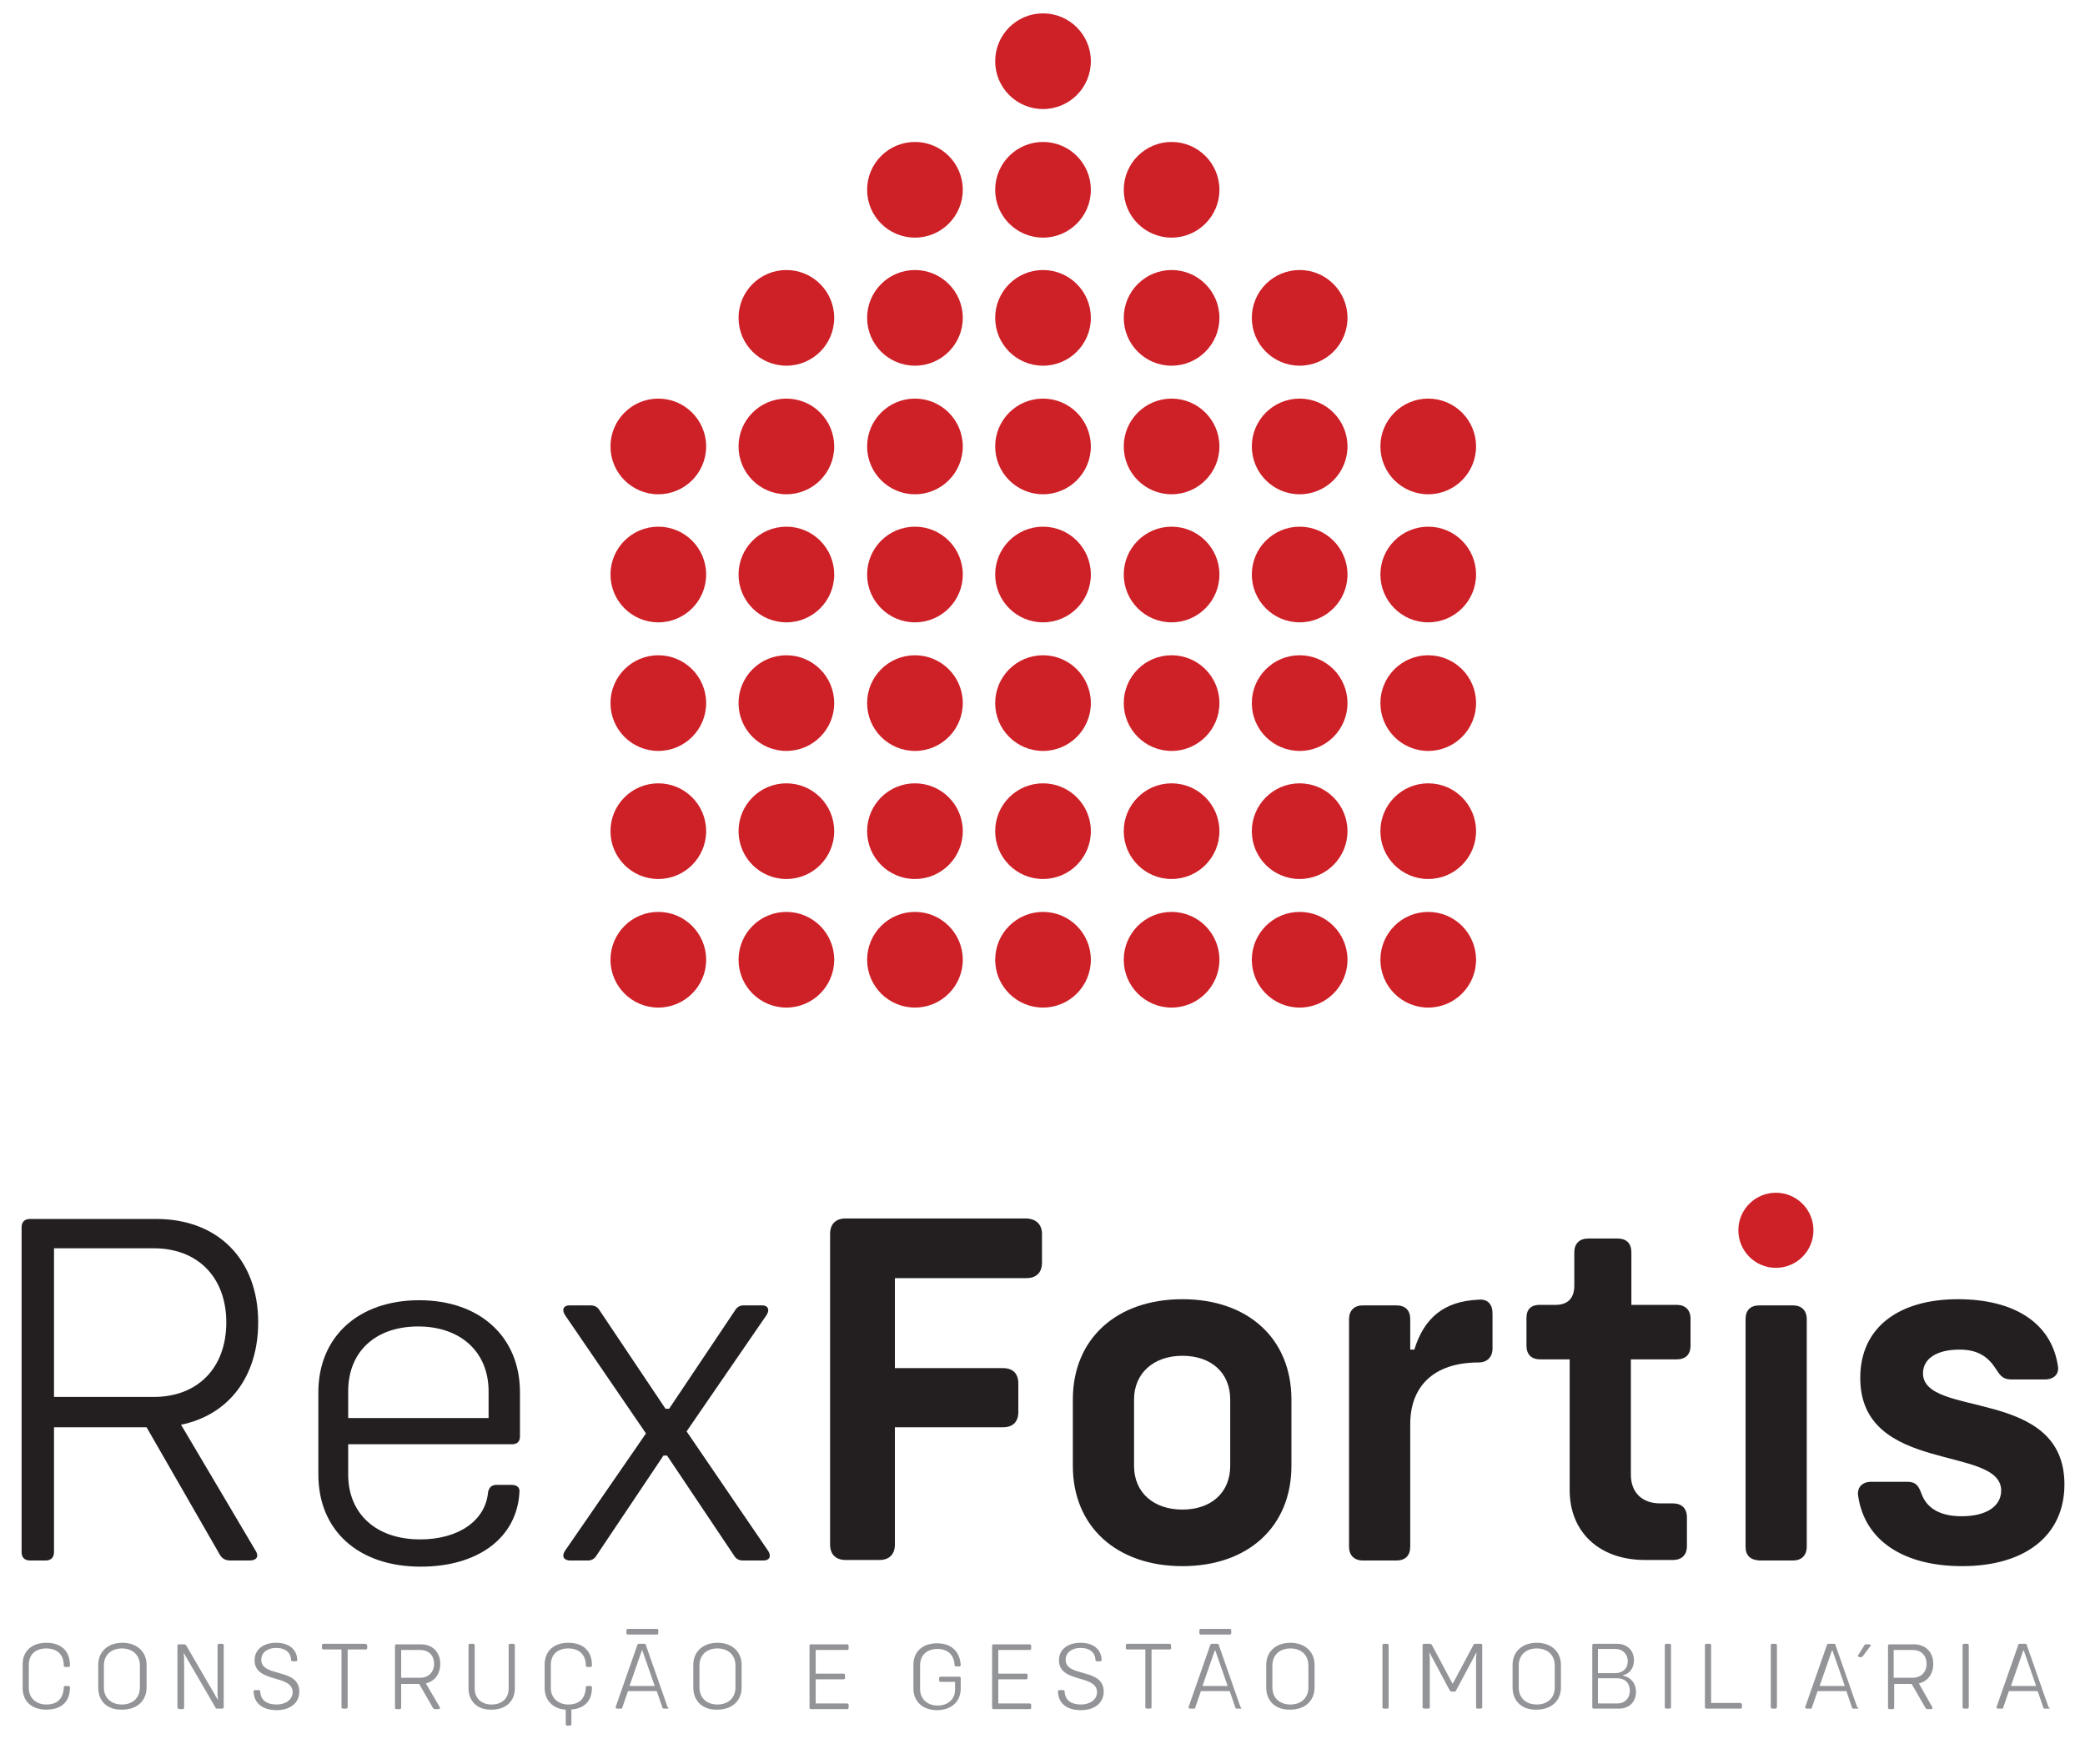 <?xml version="1.0" encoding="utf-8"?>
<!-- Generator: Adobe Illustrator 22.1.0, SVG Export Plug-In . SVG Version: 6.00 Build 0)  -->
<svg version="1.1" id="Layer_1" xmlns="http://www.w3.org/2000/svg" xmlns:xlink="http://www.w3.org/1999/xlink" x="0px" y="0px"
	 viewBox="0 0 405.4 343" style="enable-background:new 0 0 405.4 343;" xml:space="preserve">
<style type="text/css">
	.st0{fill:#CE2027;}
	.st1{fill:#231F20;}
	.st2{fill:#929497;}
</style>
<g>
	<title>logo_af</title>
	<circle class="st0" cx="227.8" cy="86.8" r="9.3"/>
	<circle class="st0" cx="202.8" cy="86.8" r="9.3"/>
	<circle class="st0" cx="177.9" cy="86.8" r="9.3"/>
	<circle class="st0" cx="252.7" cy="86.8" r="9.3"/>
	<circle class="st0" cx="227.8" cy="111.7" r="9.3"/>
	<circle class="st0" cx="202.8" cy="111.7" r="9.3"/>
	<circle class="st0" cx="177.9" cy="111.7" r="9.3"/>
	<circle class="st0" cx="252.7" cy="111.7" r="9.3"/>
	<circle class="st0" cx="202.8" cy="11.9" r="9.3"/>
	<circle class="st0" cx="227.8" cy="36.9" r="9.3"/>
	<circle class="st0" cx="202.8" cy="36.9" r="9.3"/>
	<circle class="st0" cx="177.9" cy="36.9" r="9.3"/>
	<circle class="st0" cx="227.8" cy="61.8" r="9.3"/>
	<circle class="st0" cx="202.8" cy="61.8" r="9.3"/>
	<circle class="st0" cx="177.9" cy="61.8" r="9.3"/>
	<circle class="st0" cx="252.7" cy="61.8" r="9.3"/>
	<circle class="st0" cx="227.8" cy="136.7" r="9.3"/>
	<circle class="st0" cx="202.8" cy="136.7" r="9.3"/>
	<circle class="st0" cx="177.9" cy="136.7" r="9.3"/>
	<circle class="st0" cx="252.7" cy="136.7" r="9.3"/>
	<circle class="st0" cx="277.7" cy="86.8" r="9.3"/>
	<circle class="st0" cx="277.7" cy="111.7" r="9.3"/>
	<circle class="st0" cx="277.7" cy="136.7" r="9.3"/>
	<circle class="st0" cx="152.9" cy="86.8" r="9.3"/>
	<circle class="st0" cx="152.9" cy="111.7" r="9.3"/>
	<circle class="st0" cx="152.9" cy="61.8" r="9.3"/>
	<circle class="st0" cx="152.9" cy="136.7" r="9.3"/>
	<circle class="st0" cx="128" cy="86.8" r="9.3"/>
	<circle class="st0" cx="128" cy="111.7" r="9.3"/>
	<circle class="st0" cx="128" cy="136.7" r="9.3"/>
	<circle class="st0" cx="227.8" cy="161.6" r="9.3"/>
	<circle class="st0" cx="202.8" cy="161.6" r="9.3"/>
	<circle class="st0" cx="177.9" cy="161.6" r="9.3"/>
	<circle class="st0" cx="252.7" cy="161.6" r="9.3"/>
	<circle class="st0" cx="227.8" cy="186.6" r="9.3"/>
	<circle class="st0" cx="202.8" cy="186.6" r="9.3"/>
	<circle class="st0" cx="177.9" cy="186.6" r="9.3"/>
	<circle class="st0" cx="252.7" cy="186.6" r="9.3"/>
	<circle class="st0" cx="277.7" cy="161.6" r="9.3"/>
	<circle class="st0" cx="277.7" cy="186.6" r="9.3"/>
	<circle class="st0" cx="152.9" cy="161.6" r="9.3"/>
	<circle class="st0" cx="152.9" cy="186.6" r="9.3"/>
	<circle class="st0" cx="128" cy="161.6" r="9.3"/>
	<circle class="st0" cx="128" cy="186.6" r="9.3"/>
	<g>
		<g>
			<path class="st1" d="M49.7,301.5c0.7,1.1,0.2,1.9-1.1,1.9h-3.8c-0.9,0-1.6-0.3-2.1-1.2l-14.2-24.7H10.5v24.3c0,1-0.6,1.6-1.6,1.6
				H5.8c-1,0-1.6-0.6-1.6-1.6v-63.2c0-1,0.6-1.6,1.6-1.6h24.6c12,0,19.8,7.9,19.8,20.1c0,10.5-5.7,18-15,19.9L49.7,301.5z
				 M10.5,271.6h19.4c8.5,0,14.1-5.6,14.1-14.5c0-8.7-5.5-14.4-14.1-14.4H10.5V271.6z"/>
			<path class="st1" d="M67.7,280.7v6c0,7.5,5.3,12.6,14,12.6c7.4,0,12.7-3.6,13.2-9.2c0.2-0.9,0.7-1.4,1.6-1.4h3
				c1,0,1.6,0.5,1.5,1.4c-0.5,9.1-8.3,14.5-19.2,14.5c-12.2,0-19.9-7.1-19.9-17.9v-16c0-10.8,7.8-17.9,19.6-17.9s19.6,7.1,19.6,17.9
				v8.6c0,1-0.6,1.5-1.5,1.5H67.7z M67.7,270.5v5.2H95v-5.2c0-7.6-5.4-12.6-13.7-12.6S67.7,262.8,67.7,270.5z"/>
			<path class="st1" d="M109.8,301.6l15.8-22.9l-15.8-23.1c-0.6-1-0.2-1.8,0.9-1.8h4.1c0.8,0,1.4,0.3,1.8,1l12.8,19.1h0.7l12.8-19.1
				c0.4-0.7,1-1,1.7-1h3.6c1.1,0,1.5,0.8,0.9,1.8l-15.6,22.7l15.9,23.3c0.6,1,0.2,1.8-0.9,1.8h-4.1c-0.7,0-1.3-0.3-1.7-1l-13-19.4
				h-0.7l-13,19.4c-0.4,0.7-1,1-1.7,1h-3.6C109.6,303.3,109.2,302.6,109.8,301.6z"/>
			<path class="st1" d="M202.6,239.9v5.6c0,1.9-1.1,3-3,3H174v17.5h21c1.9,0,3,1,3,3v5.5c0,2-1.1,3-3,3h-21v22.8c0,1.9-1.1,3-3,3
				h-6.6c-1.9,0-3-1.1-3-3v-60.4c0-1.9,1.1-3,3-3h35.2C201.5,237,202.6,238.1,202.6,239.9z"/>
			<path class="st1" d="M208.6,285v-12.9c0-11.8,8.5-19.5,21.3-19.5c12.8,0,21.2,7.7,21.2,19.5V285c0,11.8-8.4,19.5-21.2,19.5
				C217.1,304.5,208.6,296.8,208.6,285z M239.2,285v-12.9c0-5.2-3.7-8.5-9.3-8.5s-9.4,3.4-9.4,8.5V285c0,5.2,3.8,8.5,9.4,8.5
				S239.2,290.2,239.2,285z"/>
			<path class="st1" d="M290.2,255.4v6.8c0,1.6-1,2.7-2.7,2.7c-8.9,0-13.3,4.8-13.3,12v23.8c0,1.7-0.9,2.7-2.7,2.7h-6.5
				c-1.7,0-2.7-1-2.7-2.7v-44.2c0-1.7,1-2.7,2.7-2.7h6.5c1.8,0,2.7,1,2.7,2.7v5.9h0.8c1.9-6.2,5.8-9.4,12.4-9.7
				C289.3,252.5,290.2,253.6,290.2,255.4z"/>
			<path class="st1" d="M317.1,264.4v22.3c0,3.6,2.3,5.6,5.7,5.6h2.5c1.7,0,2.7,1,2.7,2.7v5.6c0,1.7-1,2.7-2.7,2.7h-5.5
				c-8.7,0-14.6-5.3-14.6-13.6v-25.4h-5.7c-1.7,0-2.7-0.9-2.7-2.7v-5.4c0-1.6,0.9-2.5,2.5-2.5h3.2c2.3,0,3.6-1.3,3.6-3.7v-6.5
				c0-1.7,1-2.7,2.7-2.7h5.7c1.8,0,2.7,1,2.7,2.7v10.2h8.8c1.7,0,2.7,1,2.7,2.7v5.2c0,1.8-1,2.7-2.7,2.7H317.1z"/>
			<path class="st1" d="M339.4,300.7v-44.2c0-1.7,0.9-2.7,2.7-2.7h6.5c1.7,0,2.7,1,2.7,2.7v44.2c0,1.7-1,2.7-2.7,2.7h-6.5
				C340.3,303.3,339.4,302.4,339.4,300.7z"/>
			<path class="st1" d="M361.3,290.9c-0.3-1.8,0.9-2.8,2.5-2.8h7c1.7,0,2.2,0.7,2.8,2.3c1.1,3.1,4,4.4,7.8,4.4c4.9,0,7.7-2,7.7-5
				c0-8.9-27.4-3.1-27.4-21.9c0-9.9,7.6-15.3,19-15.3c10.9,0,18.1,4.6,19.4,12.8c0.4,1.8-0.8,2.8-2.5,2.8h-6.5c-1.9,0-2.3-1-3.2-2.3
				c-1.6-2.4-3.7-3.5-6.9-3.5c-4.5,0-7.1,1.8-7.1,4.6c0,8.8,27.5,2.6,27.5,21.6c0,10-7.7,15.9-19.9,15.9
				C370.2,304.5,362.6,299.6,361.3,290.9z"/>
			<circle class="st0" cx="345.3" cy="239.2" r="7.3"/>
		</g>
		<g>
			<path class="st2" d="M4.4,328.2v-4.6c0-2.6,1.8-4.2,4.6-4.2c2.8,0,4.6,1.5,4.6,4.4c0,0.2-0.1,0.3-0.3,0.3h-0.6
				c-0.2,0-0.3-0.1-0.3-0.3c0-2.1-1.3-3.3-3.4-3.3s-3.4,1.2-3.4,3.2v4.5c0,1.9,1.4,3.2,3.4,3.2c2.1,0,3.3-1.1,3.4-3.3
				c0-0.2,0.1-0.3,0.3-0.3h0.6c0.2,0,0.3,0.1,0.3,0.3c0,2.9-1.8,4.3-4.6,4.3S4.4,330.8,4.4,328.2z"/>
			<path class="st2" d="M105.9,328.2v-4.6c0-2.6,1.8-4.2,4.6-4.2c2.8,0,4.6,1.5,4.6,4.4c0,0.2-0.1,0.3-0.3,0.3h-0.6
				c-0.2,0-0.3-0.1-0.3-0.3c0-2.1-1.3-3.3-3.4-3.3s-3.4,1.2-3.4,3.2v4.5c0,1.9,1.4,3.2,3.4,3.2c2.1,0,3.3-1.1,3.4-3.3
				c0-0.2,0.1-0.3,0.3-0.3h0.6c0.2,0,0.3,0.1,0.3,0.3c0,2.9-1.8,4.3-4.6,4.3C107.8,332.5,105.9,330.8,105.9,328.2z"/>
			<path class="st2" d="M19.1,328.1v-4.4c0-2.6,1.9-4.3,4.7-4.3c2.8,0,4.7,1.7,4.7,4.3v4.4c0,2.6-1.9,4.3-4.7,4.3
				C20.9,332.5,19.1,330.8,19.1,328.1z M27.2,328.1v-4.3c0-2-1.4-3.3-3.5-3.3c-2.1,0-3.5,1.3-3.5,3.3v4.3c0,2,1.4,3.3,3.5,3.3
				C25.8,331.4,27.2,330.1,27.2,328.1z"/>
			<path class="st2" d="M34.5,332v-12c0-0.2,0.1-0.3,0.3-0.3h1c0.2,0,0.3,0.1,0.4,0.2l6.1,10.5h0.1l-0.1-0.8v-9.7
				c0-0.2,0.1-0.3,0.3-0.3h0.6c0.2,0,0.3,0.1,0.3,0.3v12c0,0.2-0.1,0.3-0.3,0.3h-1c-0.2,0-0.3-0.1-0.3-0.2l-6.1-10.5h-0.1l0.1,0.8
				v9.7c0,0.2-0.1,0.3-0.3,0.3h-0.6C34.6,332.2,34.5,332.1,34.5,332z"/>
			<path class="st2" d="M49.3,328.9c0-0.2,0.1-0.3,0.3-0.3h0.7c0.2,0,0.3,0.1,0.3,0.3c0.1,1.7,1.3,2.5,3.2,2.5c1.8,0,3.1-1,3.1-2.4
				c0-3.5-7.4-1.7-7.4-6.2c0-2.1,1.7-3.4,4.2-3.4c2.4,0,4,1.2,4.1,3.3c0,0.2-0.1,0.3-0.3,0.3h-0.6c-0.2,0-0.3-0.1-0.3-0.3
				c-0.1-1.5-1.2-2.3-2.9-2.3c-1.7,0-2.9,0.9-2.9,2.3c0,3.5,7.4,1.5,7.4,6.2c0,2.2-1.8,3.6-4.4,3.6
				C51.1,332.5,49.4,331.2,49.3,328.9z"/>
			<path class="st2" d="M71.4,319.9v0.5c0,0.2-0.1,0.3-0.3,0.3h-3.5v11.2c0,0.2-0.1,0.3-0.3,0.3h-0.6c-0.2,0-0.3-0.1-0.3-0.3v-11.2
				h-3.5c-0.2,0-0.3-0.1-0.3-0.3v-0.5c0-0.2,0.1-0.3,0.3-0.3H71C71.2,319.6,71.4,319.8,71.4,319.9z"/>
			<path class="st2" d="M85.5,331.9c0.1,0.2,0,0.4-0.2,0.4h-0.7c-0.2,0-0.3-0.1-0.4-0.2l-2.7-4.7H78v4.6c0,0.2-0.1,0.3-0.3,0.3h-0.6
				c-0.2,0-0.3-0.1-0.3-0.3v-12c0-0.2,0.1-0.3,0.3-0.3h4.7c2.3,0,3.8,1.5,3.8,3.8c0,2-1.1,3.4-2.8,3.8L85.5,331.9z M78,326.2h3.7
				c1.6,0,2.7-1.1,2.7-2.7c0-1.7-1.1-2.7-2.7-2.7H78V326.2z"/>
			<path class="st2" d="M91.1,328.3v-8.4c0-0.2,0.1-0.3,0.3-0.3H92c0.2,0,0.3,0.1,0.3,0.3v8.4c0,1.9,1.3,3.1,3.3,3.1
				c2,0,3.3-1.2,3.3-3.1v-8.4c0-0.2,0.1-0.3,0.3-0.3h0.6c0.2,0,0.3,0.1,0.3,0.3v8.4c0,2.5-1.8,4.1-4.5,4.1
				C92.9,332.5,91.1,330.8,91.1,328.3z"/>
			<path class="st2" d="M134.8,328.1v-4.4c0-2.6,1.9-4.3,4.7-4.3c2.8,0,4.7,1.7,4.7,4.3v4.4c0,2.6-1.9,4.3-4.7,4.3
				C136.7,332.5,134.8,330.8,134.8,328.1z M143,328.1v-4.3c0-2-1.4-3.3-3.5-3.3c-2.1,0-3.5,1.3-3.5,3.3v4.3c0,2,1.4,3.3,3.5,3.3
				C141.6,331.4,143,330.1,143,328.1z"/>
			<path class="st2" d="M158.6,320.8v4.6h5.4c0.2,0,0.3,0.1,0.3,0.3v0.5c0,0.2-0.1,0.3-0.3,0.3h-5.4v4.7h6.1c0.2,0,0.3,0.1,0.3,0.3
				v0.5c0,0.2-0.1,0.3-0.3,0.3h-7c-0.2,0-0.3-0.1-0.3-0.3v-12c0-0.2,0.1-0.3,0.3-0.3h7c0.2,0,0.3,0.1,0.3,0.3v0.5
				c0,0.2-0.1,0.3-0.3,0.3H158.6z"/>
			<path class="st2" d="M186.8,326.3v2c0,2.5-1.8,4.2-4.6,4.2c-2.8,0-4.6-1.7-4.6-4.2v-4.6c0-2.6,1.8-4.2,4.6-4.2
				c2.7,0,4.4,1.5,4.6,4.2c0,0.2-0.1,0.3-0.3,0.3h-0.6c-0.2,0-0.3-0.1-0.3-0.3c-0.1-2-1.4-3.1-3.3-3.1c-2.1,0-3.4,1.2-3.4,3.2v4.6
				c0,1.9,1.4,3.2,3.4,3.2c2,0,3.4-1.2,3.4-3.1V327h-2.8c-0.2,0-0.3-0.1-0.3-0.3v-0.4c0-0.2,0.1-0.3,0.3-0.3h3.7
				C186.7,326,186.8,326.1,186.8,326.3z"/>
			<path class="st2" d="M194.1,320.8v4.6h5.4c0.2,0,0.3,0.1,0.3,0.3v0.5c0,0.2-0.1,0.3-0.3,0.3h-5.4v4.7h6.1c0.2,0,0.3,0.1,0.3,0.3
				v0.5c0,0.2-0.1,0.3-0.3,0.3h-7c-0.2,0-0.3-0.1-0.3-0.3v-12c0-0.2,0.1-0.3,0.3-0.3h7c0.2,0,0.3,0.1,0.3,0.3v0.5
				c0,0.2-0.1,0.3-0.3,0.3H194.1z"/>
			<path class="st2" d="M205.7,328.9c0-0.2,0.1-0.3,0.3-0.3h0.7c0.2,0,0.3,0.1,0.3,0.3c0.1,1.7,1.3,2.5,3.2,2.5c1.8,0,3.1-1,3.1-2.4
				c0-3.5-7.4-1.7-7.4-6.2c0-2.1,1.7-3.4,4.2-3.4c2.4,0,4,1.2,4.1,3.3c0,0.2-0.1,0.3-0.3,0.3h-0.6c-0.2,0-0.3-0.1-0.3-0.3
				c-0.1-1.5-1.2-2.3-2.9-2.3s-2.9,0.9-2.9,2.3c0,3.5,7.4,1.5,7.4,6.2c0,2.2-1.8,3.6-4.4,3.6C207.4,332.5,205.8,331.2,205.7,328.9z"
				/>
			<path class="st2" d="M227.7,319.9v0.5c0,0.2-0.1,0.3-0.3,0.3h-3.5v11.2c0,0.2-0.1,0.3-0.3,0.3h-0.6c-0.2,0-0.3-0.1-0.3-0.3v-11.2
				h-3.5c-0.2,0-0.3-0.1-0.3-0.3v-0.5c0-0.2,0.1-0.3,0.3-0.3h8.2C227.6,319.6,227.7,319.8,227.7,319.9z"/>
			<path class="st2" d="M246.2,328.1v-4.4c0-2.6,1.9-4.3,4.7-4.3c2.8,0,4.7,1.7,4.7,4.3v4.4c0,2.6-1.9,4.3-4.7,4.3
				C248.1,332.5,246.2,330.8,246.2,328.1z M254.4,328.1v-4.3c0-2-1.4-3.3-3.5-3.3c-2.1,0-3.5,1.3-3.5,3.3v4.3c0,2,1.4,3.3,3.5,3.3
				C253,331.4,254.4,330.1,254.4,328.1z"/>
			<path class="st2" d="M268.8,331.9v-12c0-0.2,0.1-0.3,0.3-0.3h0.6c0.2,0,0.3,0.1,0.3,0.3v12c0,0.2-0.1,0.3-0.3,0.3h-0.6
				C268.9,332.2,268.8,332.1,268.8,331.9z"/>
			<path class="st2" d="M276.6,331.9v-12c0-0.2,0.1-0.3,0.3-0.3h1.1c0.2,0,0.3,0.1,0.4,0.2l4,7.5h0.1l4-7.5c0.1-0.2,0.2-0.2,0.4-0.2
				h1c0.2,0,0.3,0.1,0.3,0.3v12c0,0.2-0.1,0.3-0.3,0.3h-0.6c-0.2,0-0.3-0.1-0.3-0.3v-9.7l0.1-0.8h-0.1l-3.9,7.3
				c-0.1,0.2-0.2,0.2-0.4,0.2h-0.4c-0.2,0-0.3-0.1-0.4-0.2l-3.9-7.3h-0.1l0.1,0.8v9.7c0,0.2-0.1,0.3-0.3,0.3h-0.6
				C276.7,332.2,276.6,332.1,276.6,331.9z"/>
			<path class="st2" d="M294.1,328.1v-4.4c0-2.6,1.9-4.3,4.7-4.3c2.8,0,4.7,1.7,4.7,4.3v4.4c0,2.6-1.9,4.3-4.7,4.3
				C296,332.5,294.1,330.8,294.1,328.1z M302.3,328.1v-4.3c0-2-1.4-3.3-3.5-3.3c-2.1,0-3.5,1.3-3.5,3.3v4.3c0,2,1.4,3.3,3.5,3.3
				C300.9,331.4,302.3,330.1,302.3,328.1z"/>
			<path class="st2" d="M318.1,328.9c0,2-1.3,3.3-3.3,3.3h-4.9c-0.2,0-0.3-0.1-0.3-0.3v-12c0-0.2,0.1-0.3,0.3-0.3h4.5
				c2,0,3.3,1.3,3.3,3.2c0,1.5-0.8,2.6-2.1,2.9v0.1C317.1,326.1,318.1,327.3,318.1,328.9z M310.7,320.7v4.6h3.4
				c1.4,0,2.4-0.9,2.4-2.3c0-1.4-1-2.4-2.4-2.4H310.7z M316.9,328.7c0-1.5-1-2.4-2.4-2.4h-3.8v4.9h3.8
				C315.9,331.2,316.9,330.2,316.9,328.7z"/>
			<path class="st2" d="M323.7,331.9v-12c0-0.2,0.1-0.3,0.3-0.3h0.6c0.2,0,0.3,0.1,0.3,0.3v12c0,0.2-0.1,0.3-0.3,0.3H324
				C323.8,332.2,323.7,332.1,323.7,331.9z"/>
			<path class="st2" d="M338.7,331.4v0.5c0,0.2-0.1,0.3-0.3,0.3h-6.6c-0.2,0-0.3-0.1-0.3-0.3v-12c0-0.2,0.1-0.3,0.3-0.3h0.6
				c0.2,0,0.3,0.1,0.3,0.3v11.2h5.7C338.5,331.1,338.7,331.3,338.7,331.4z"/>
			<path class="st2" d="M344.3,331.9v-12c0-0.2,0.1-0.3,0.3-0.3h0.6c0.2,0,0.3,0.1,0.3,0.3v12c0,0.2-0.1,0.3-0.3,0.3h-0.6
				C344.5,332.2,344.3,332.1,344.3,331.9z"/>
			<path class="st2" d="M361.1,332.2h-0.7c-0.2,0-0.3-0.1-0.3-0.2l-1.1-3.2h-5.6l-1.1,3.2c0,0.2-0.1,0.2-0.3,0.2h-0.7
				c-0.2,0-0.3-0.1-0.3-0.3l4.2-12c0-0.2,0.2-0.3,0.3-0.3h1.1c0.2,0,0.3,0.1,0.3,0.3l4.2,12C361.5,332.1,361.4,332.2,361.1,332.2z
				 M358.7,327.8l-2.4-6.9h-0.1l-2.4,6.9H358.7z"/>
			<path class="st2" d="M375.7,331.9c0.1,0.2,0,0.4-0.2,0.4h-0.7c-0.2,0-0.3-0.1-0.4-0.2l-2.7-4.7h-3.4v4.6c0,0.2-0.1,0.3-0.3,0.3
				h-0.6c-0.2,0-0.3-0.1-0.3-0.3v-12c0-0.2,0.1-0.3,0.3-0.3h4.7c2.3,0,3.8,1.5,3.8,3.8c0,2-1.1,3.4-2.8,3.8L375.7,331.9z
				 M368.2,326.2h3.7c1.6,0,2.7-1.1,2.7-2.7c0-1.7-1.1-2.7-2.7-2.7h-3.7V326.2z"/>
			<path class="st2" d="M381.6,331.9v-12c0-0.2,0.1-0.3,0.3-0.3h0.6c0.2,0,0.3,0.1,0.3,0.3v12c0,0.2-0.1,0.3-0.3,0.3h-0.6
				C381.7,332.2,381.6,332.1,381.6,331.9z"/>
			<path class="st2" d="M398.3,332.2h-0.7c-0.2,0-0.3-0.1-0.3-0.2l-1.1-3.2h-5.6l-1.1,3.2c0,0.2-0.1,0.2-0.3,0.2h-0.7
				c-0.2,0-0.3-0.1-0.3-0.3l4.2-12c0-0.2,0.2-0.3,0.3-0.3h1.1c0.2,0,0.3,0.1,0.3,0.3l4.2,12C398.7,332.1,398.6,332.2,398.3,332.2z
				 M395.9,327.8l-2.4-6.9h-0.1l-2.4,6.9H395.9z"/>
			<path class="st2" d="M110,332.1v3.1c0,0.2,0.1,0.3,0.3,0.3h0.5c0.2,0,0.3-0.1,0.3-0.3v-3.1H110z"/>
			<g>
				<path class="st2" d="M129.8,332.2h-0.7c-0.2,0-0.3-0.1-0.3-0.2l-1.1-3.2h-5.6L121,332c0,0.2-0.1,0.2-0.3,0.2h-0.7
					c-0.2,0-0.3-0.1-0.3-0.3l4.2-12c0-0.2,0.2-0.3,0.3-0.3h1.1c0.2,0,0.3,0.1,0.3,0.3l4.2,12C130.1,332.1,130,332.2,129.8,332.2z
					 M127.3,327.8l-2.4-6.9h-0.1l-2.4,6.9H127.3z"/>
				<path class="st2" d="M127.7,316.7h-5.6c-0.2,0-0.3,0.1-0.3,0.3v0.5c0,0.2,0.1,0.3,0.3,0.3h5.6c0.2,0,0.3-0.1,0.3-0.3v-0.5
					C128,316.8,127.9,316.7,127.7,316.7z"/>
			</g>
			<g>
				<path class="st2" d="M241.2,332.2h-0.7c-0.2,0-0.3-0.1-0.3-0.2l-1.1-3.2h-5.6l-1.1,3.2c0,0.2-0.1,0.2-0.3,0.2h-0.7
					c-0.2,0-0.3-0.1-0.3-0.3l4.2-12c0-0.2,0.2-0.3,0.3-0.3h1.1c0.2,0,0.3,0.1,0.3,0.3l4.2,12C241.5,332.1,241.4,332.2,241.2,332.2z
					 M238.7,327.8l-2.4-6.9h-0.1l-2.4,6.9H238.7z"/>
				<path class="st2" d="M239.1,316.7h-5.6c-0.2,0-0.3,0.1-0.3,0.3v0.5c0,0.2,0.1,0.3,0.3,0.3h5.6c0.2,0,0.3-0.1,0.3-0.3v-0.5
					C239.4,316.8,239.3,316.7,239.1,316.7z"/>
			</g>
			<path class="st2" d="M361.3,321.8l1.2-1.9c0.1-0.2,0.2-0.2,0.3-0.2h0.7c0.2,0,0.3,0.2,0.2,0.3l-1.5,2c-0.1,0.1-0.2,0.2-0.3,0.2
				h-0.3C361.2,322.1,361.2,322,361.3,321.8z"/>
		</g>
	</g>
</g>
</svg>
